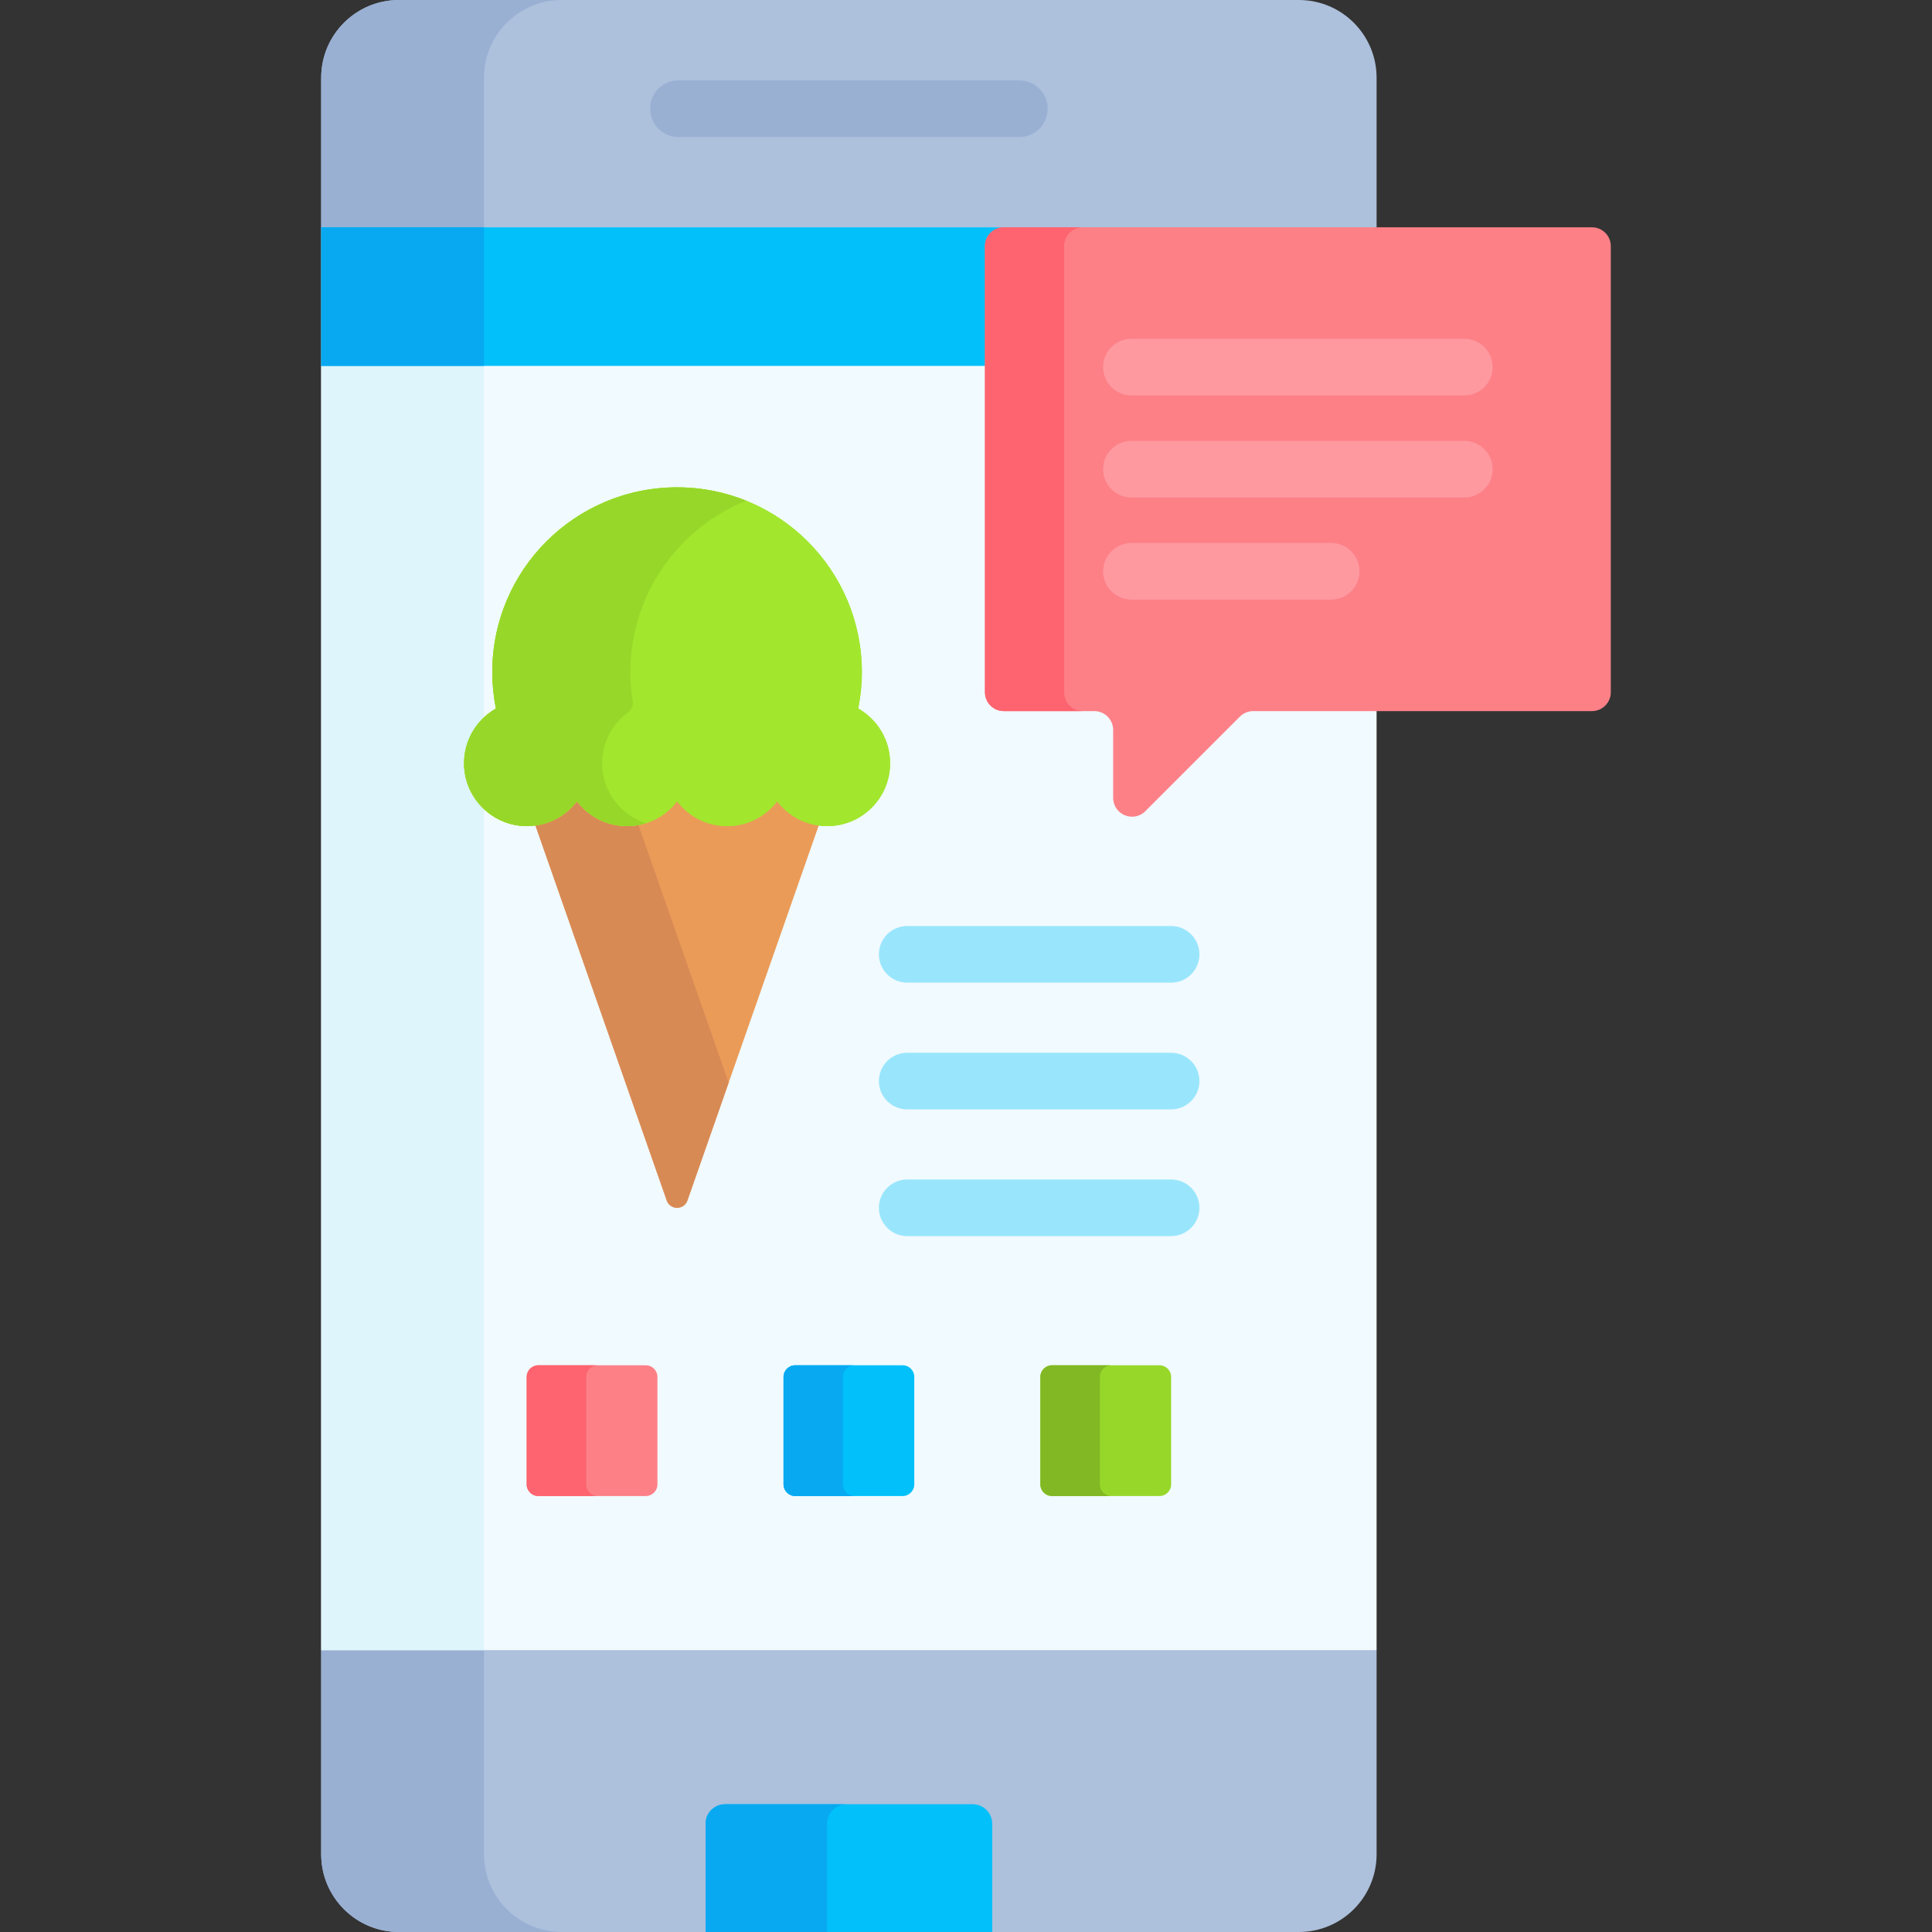 <svg xmlns="http://www.w3.org/2000/svg" width="512" viewBox="0 0 512 512" height="512" id="Capa_1"><rect x="0" y="0" width="512" height="512" fill="#333333" stroke="none"/><g><g fill="#adc0dc"><path d="m88.815 436.305-3.696 1v54.091c0 11.379 9.225 20.604 20.604 20.604h238.485c11.379 0 20.604-9.225 20.604-20.604v-54.091l-3.247-1z"></path><path d="m360.56 61.235 4.252-1v-39.631c0-11.379-9.225-20.604-20.604-20.604h-238.485c-11.379 0-20.604 9.225-20.604 20.604v39.632l4.839 1h270.602z"></path></g><g fill="#99b0d3"><path d="m128.258 491.396v-54.091h-43.139v54.091c0 11.379 9.225 20.604 20.604 20.604h43.138c-11.379 0-20.603-9.225-20.603-20.604z"></path><path d="m128.258 60.235v-39.631c0-11.379 9.224-20.604 20.603-20.604h-43.138c-11.379 0-20.604 9.225-20.604 20.604v39.632h43.139z"></path></g><path fill="#f1faff" d="m364.041 187.452h-31.926c-1.602 0-3.108.624-4.243 1.758l-25.046 25.046c-.977.977-2.058 1.182-2.793 1.182-1.983 0-4.035-1.5-4.035-4.01v-17.976c0-3.309-2.691-6-6-6h-23.977c-2.206 0-4-1.794-4-4v-118.217c0-2.206 1.794-4 4-4v-1h-180.902v377.07h279.693v-248.852z"></path><g><path fill="#def5fc" d="m85.119 96.971h43.138v340.334h-43.138z"></path></g><path fill="#01c0fa" d="m85.119 60.235v36.736h175.903l1-1.971v-29.765c0-2.206 1.794-4 4-4v-1z"></path><g><path fill="#08a9f1" d="m85.119 60.235h43.138v36.736h-43.138z"></path></g><g><path fill="#01c0fa" d="m186.991 512h75.949v-28.704c0-2.845-2.306-5.151-5.151-5.151h-65.647c-2.845 0-5.151 2.306-5.151 5.151z"></path></g><g><path fill="#08a9f1" d="m224.349 478.145h-32.207c-2.845 0-5.151 2.306-5.151 5.151v28.704h32.207v-28.703c0-2.846 2.306-5.152 5.151-5.152z"></path></g><g><g><path fill="#ea9b58" d="m206.755 211.748-.795-1.045-.795 1.045c-2.993 3.93-7.538 6.184-12.468 6.184s-9.475-2.254-12.468-6.184l-.795-1.045-.795 1.045c-2.994 3.93-7.538 6.184-12.468 6.184s-9.475-2.254-12.468-6.184l-.795-1.045-.795 1.045c-2.6 3.413-6.37 5.557-10.547 6.063l35.128 100.326c.908 2.593 4.575 2.593 5.483 0l35.128-100.326c-4.18-.506-7.951-2.65-10.55-6.063z"></path><g><path fill="#d88a55" d="m166.169 218.932c-5.412 0-10.219-2.582-13.264-6.579-2.613 3.431-6.527 5.814-11.005 6.421l34.79 99.362c.908 2.593 4.575 2.593 5.483 0l10.93-31.216-23.902-68.266c-.983.182-1.996.278-3.032.278z"></path></g><g><path fill="#a2e62e" d="m227.442 187.773c.624-3.122.963-6.347.963-9.652 0-27.047-21.926-48.973-48.973-48.973s-48.973 21.926-48.973 48.973c0 3.305.339 6.53.963 9.652-5.042 2.865-8.445 8.281-8.445 14.494 0 9.204 7.461 16.664 16.664 16.664 5.412 0 10.219-2.582 13.264-6.579 3.044 3.997 7.851 6.579 13.264 6.579s10.219-2.582 13.264-6.579c3.044 3.997 7.851 6.579 13.264 6.579s10.219-2.582 13.264-6.579c3.044 3.997 7.851 6.579 13.264 6.579 9.204 0 16.664-7.461 16.664-16.664-.002-6.213-3.405-11.628-8.447-14.494z"></path></g><g><path fill="#a2e62e" d="m227.442 187.773c.624-3.122.963-6.347.963-9.652 0-27.047-21.926-48.973-48.973-48.973s-48.973 21.926-48.973 48.973c0 3.305.339 6.53.963 9.652-5.042 2.865-8.445 8.281-8.445 14.494 0 9.204 7.461 16.664 16.664 16.664 5.412 0 10.219-2.582 13.264-6.579 3.044 3.997 7.851 6.579 13.264 6.579s10.219-2.582 13.264-6.579c3.044 3.997 7.851 6.579 13.264 6.579s10.219-2.582 13.264-6.579c3.044 3.997 7.851 6.579 13.264 6.579 9.204 0 16.664-7.461 16.664-16.664-.002-6.213-3.405-11.628-8.447-14.494z"></path></g><g><g><path fill="#97d729" d="m159.573 202.268c0-5.523 2.689-10.416 6.827-13.447.936-.686 1.458-1.804 1.275-2.95-.404-2.524-.62-5.111-.62-7.749 0-20.576 12.695-38.176 30.675-45.426-5.655-2.28-11.827-3.547-18.298-3.547-27.047 0-48.973 21.926-48.973 48.973 0 3.305.339 6.53.963 9.652-5.576 3.169-9.147 9.456-8.328 16.493.891 7.653 7.141 13.799 14.806 14.577 6.114.62 11.638-2.069 15.005-6.49 3.044 3.997 7.851 6.579 13.264 6.579 1.755 0 3.444-.275 5.033-.779-6.742-2.136-11.629-8.439-11.629-15.886z"></path></g></g></g></g><g><path fill="#99b0d3" d="m270.142 36.309h-90.353c-4.142 0-7.5-3.357-7.5-7.5s3.358-7.5 7.5-7.5h90.353c4.143 0 7.5 3.357 7.5 7.5s-3.358 7.5-7.5 7.5z"></path></g><g><g><path fill="#fd8087" d="m171.134 396.465h-28.471c-1.707 0-3.091-1.384-3.091-3.091v-28.471c0-1.707 1.384-3.091 3.091-3.091h28.471c1.707 0 3.091 1.384 3.091 3.091v28.471c0 1.707-1.384 3.091-3.091 3.091z"></path></g><g><path fill="#fe646f" d="m155.341 393.375v-28.471c0-1.707 1.384-3.091 3.091-3.091h-15.769c-1.707 0-3.091 1.384-3.091 3.091v28.471c0 1.707 1.384 3.091 3.091 3.091h15.769c-1.707-.001-3.091-1.385-3.091-3.091z"></path></g><g><path fill="#01c0fa" d="m239.201 396.465h-28.471c-1.707 0-3.091-1.384-3.091-3.091v-28.471c0-1.707 1.384-3.091 3.091-3.091h28.471c1.707 0 3.091 1.384 3.091 3.091v28.471c0 1.707-1.384 3.091-3.091 3.091z"></path></g><g><path fill="#08a9f1" d="m223.408 393.375v-28.471c0-1.707 1.384-3.091 3.091-3.091h-15.769c-1.707 0-3.091 1.384-3.091 3.091v28.471c0 1.707 1.384 3.091 3.091 3.091h15.769c-1.707-.001-3.091-1.385-3.091-3.091z"></path></g><g><path fill="#97d729" d="m307.268 396.465h-28.471c-1.707 0-3.091-1.384-3.091-3.091v-28.471c0-1.707 1.384-3.091 3.091-3.091h28.471c1.707 0 3.091 1.384 3.091 3.091v28.471c-.001 1.707-1.384 3.091-3.091 3.091z"></path></g><g><path fill="#81b823" d="m291.475 393.375v-28.471c0-1.707 1.384-3.091 3.091-3.091h-15.769c-1.707 0-3.091 1.384-3.091 3.091v28.471c0 1.707 1.384 3.091 3.091 3.091h15.769c-1.707-.001-3.091-1.385-3.091-3.091z"></path></g></g><g><g><path fill="#99e6fc" d="m310.358 260.409h-69.94c-4.142 0-7.5-3.357-7.5-7.5s3.358-7.5 7.5-7.5h69.94c4.143 0 7.5 3.357 7.5 7.5s-3.357 7.5-7.5 7.5z"></path></g><g><path fill="#99e6fc" d="m310.358 293.995h-69.94c-4.142 0-7.5-3.357-7.5-7.5s3.358-7.5 7.5-7.5h69.94c4.143 0 7.5 3.357 7.5 7.5s-3.357 7.5-7.5 7.5z"></path></g><g><path fill="#99e6fc" d="m310.358 327.581h-69.94c-4.142 0-7.5-3.357-7.5-7.5s3.358-7.5 7.5-7.5h69.94c4.143 0 7.5 3.357 7.5 7.5s-3.357 7.5-7.5 7.5z"></path></g></g><g><g><path fill="#fd8087" d="m421.881 60.235h-155.859c-2.761 0-5 2.239-5 5v118.217c0 2.761 2.239 5 5 5h23.976c2.761 0 5 2.239 5 5v17.975c0 4.455 5.386 6.685 8.536 3.536l25.046-25.046c.938-.938 2.209-1.464 3.536-1.464h89.766c2.761 0 5-2.239 5-5v-118.218c-.001-2.761-2.24-5-5.001-5z"></path></g><g><path fill="#fe646f" d="m282 183.453v-118.218c0-2.761 2.239-5 5-5h-20.978c-2.761 0-5 2.239-5 5v118.217c0 2.761 2.239 5 5 5h20.978c-2.761.001-5-2.238-5-4.999z"></path></g><g><g><path fill="#fe99a0" d="m388.063 104.789h-88.223c-4.143 0-7.5-3.357-7.5-7.5s3.357-7.5 7.5-7.5h88.223c4.143 0 7.5 3.357 7.5 7.5s-3.358 7.5-7.5 7.5z"></path></g><g><path fill="#fe99a0" d="m388.063 131.844h-88.223c-4.143 0-7.5-3.357-7.5-7.5s3.357-7.5 7.5-7.5h88.223c4.143 0 7.5 3.357 7.5 7.5s-3.358 7.5-7.5 7.5z"></path></g><g><path fill="#fe99a0" d="m352.773 158.899h-52.933c-4.143 0-7.5-3.357-7.5-7.5s3.357-7.5 7.5-7.5h52.934c4.143 0 7.5 3.357 7.5 7.5s-3.358 7.5-7.501 7.5z"></path></g></g></g></g></svg>